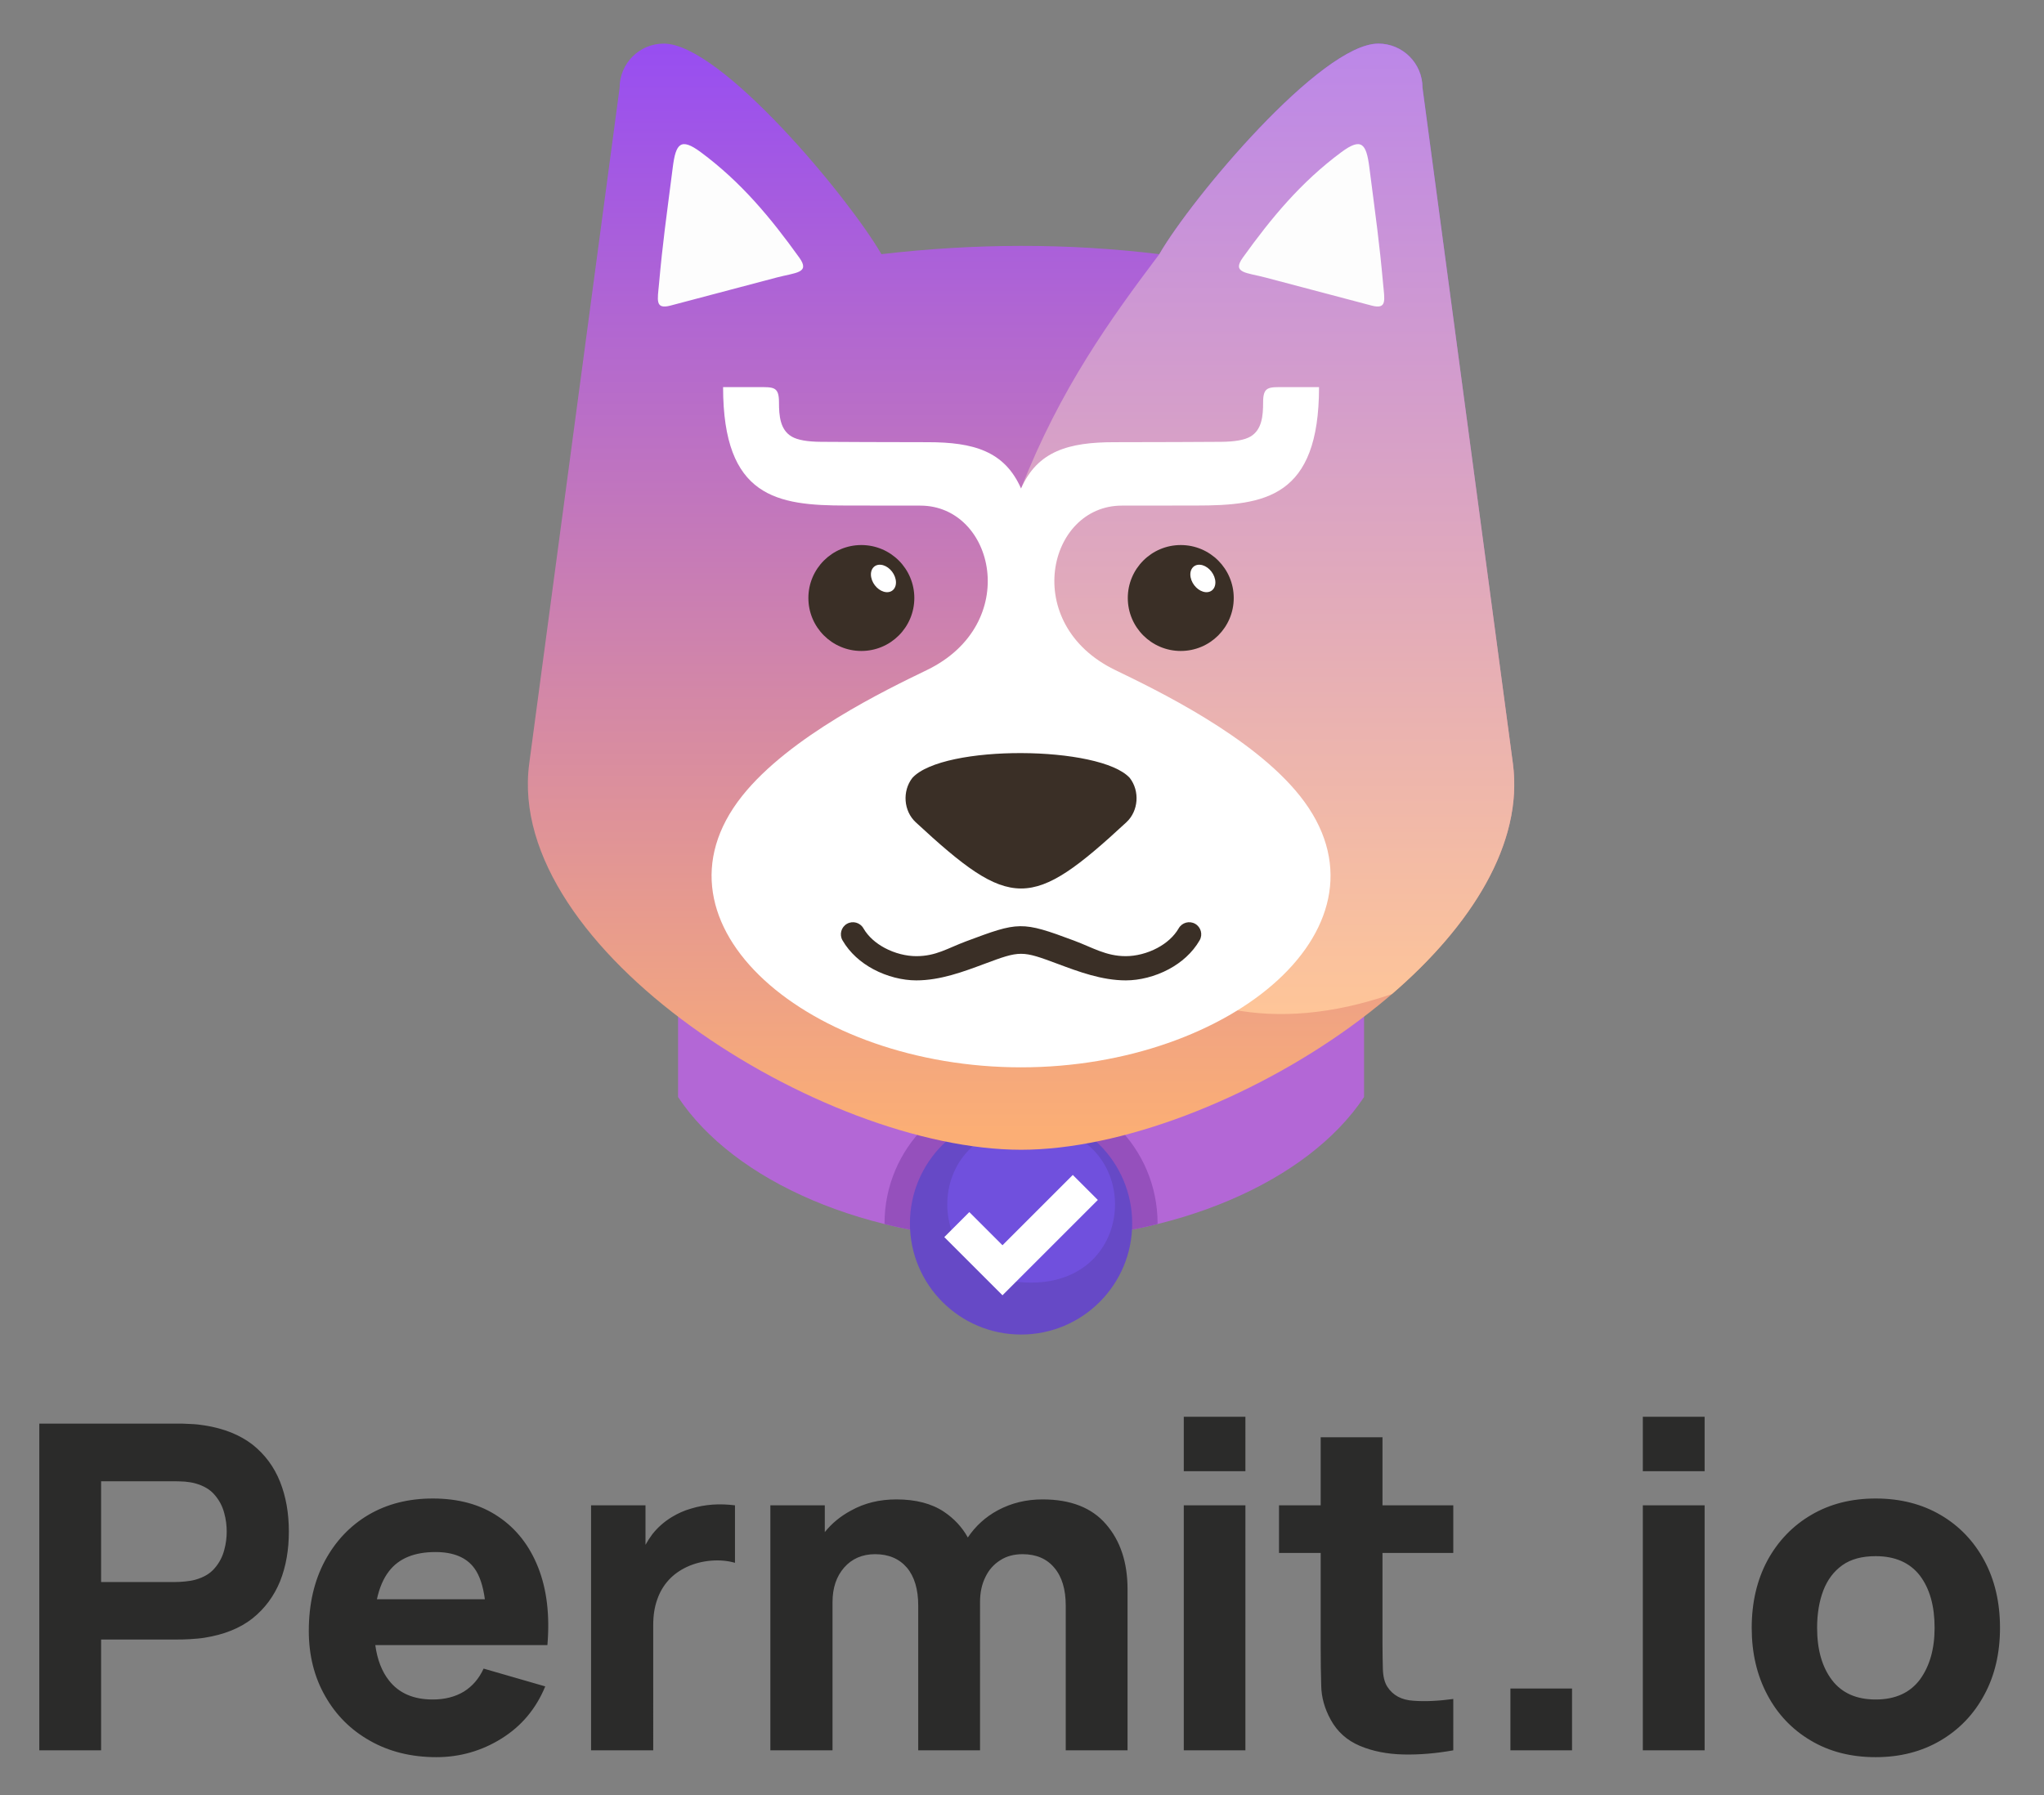 <svg xmlns="http://www.w3.org/2000/svg" role="img" viewBox="-14.96 -14.96 777.92 683.42"><rect x="-14.96" y="-14.96" width="777.92" height="683.42" fill="#808080" stroke="none"/><title>Permit.io (member) logo</title><defs><linearGradient id="b" x1="17638.9" x2="17638.9" y1="20002.5" y2="8942.33" gradientTransform="matrix(.283 0 0 -.283 -2190.67 7457.66)" gradientUnits="userSpaceOnUse" spreadMethod="pad"><stop offset="0" stop-color="#fbae75"/><stop offset="1" stop-color="#974df2"/></linearGradient><linearGradient id="d" x1="20056.6" x2="20056.6" y1="18944.199" y2="9030.12" gradientTransform="matrix(.283 0 0 -.283 -2190.67 7457.66)" gradientUnits="userSpaceOnUse" spreadMethod="pad"><stop offset="0" stop-color="#ffc697"/><stop offset="1" stop-color="#bc87e8"/></linearGradient><clipPath id="a" clipPathUnits="userSpaceOnUse"><path d="M3204.96 4307.3c-265.08 32.39-530.16 30.79-795.23 0-92.11 159.54-458.71 602.7-622.85 602.7-69.73 0-126.29-56.56-126.29-126.33l-258.64-1934.18c-71.29-533.04 838.52-1105.62 1407.39-1105.62 568.86 0 1478.67 572.58 1407.38 1105.62l-258.63 1934.18c0 69.77-56.57 126.33-126.33 126.33-164.1 0-534.65-443.16-626.8-602.7z"/></clipPath><clipPath id="c" clipPathUnits="userSpaceOnUse"><path d="M3870.62 2189.61c226.41 194.96 376.72 431.01 346.1 659.88-86.21 644.73-172.42 1289.46-258.63 1934.18 0 69.77-56.57 126.33-126.33 126.33-164.1 0-534.65-443.16-626.8-602.7-139.37-184.96-284.37-386.36-395.62-670.82-72.39-185.03-32.58-392.34 0-683.2 0-454.14 374.96-1000.82 1061.28-763.67z"/></clipPath></defs><g><path fill="#b367d6" fill-rule="evenodd" d="M2450.23 2773.32h718.21c281.76-63.24 508.28-198.83 622.38-370.9v-507.69c-159.49-240.59-538.83-409.85-981.48-409.85-442.66 0-822 169.26-981.49 409.85v507.69c114.1 172.07 340.63 307.66 622.38 370.9z" transform="matrix(.133 0 0 -.133 0 654.667)"/><path fill="#9550bc" fill-rule="evenodd" d="M3199.96 1531.21c-120.9-29.88-252.69-46.33-390.62-46.33s-269.73 16.45-390.63 46.33l-.04 1.8c0 215.78 174.88 390.66 390.67 390.66 215.74 0 390.66-174.88 390.66-390.66z" transform="matrix(.133 0 0 -.133 0 654.667)"/><path fill="#6649c6" fill-rule="evenodd" d="M2809.34 1851.02c175.62 0 318-142.39 318-318.01 0-175.63-142.38-318.01-318-318.01-175.63 0-318.01 142.38-318.01 318.01 0 175.62 142.38 318.01 318.01 318.01z" transform="matrix(.133 0 0 -.133 0 654.667)"/><path fill="#7050dd" fill-rule="evenodd" d="M2838.2 1811.25c320.04 0 320.04-447.66 0-447.66s-320.04 447.66 0 447.66z" transform="matrix(.133 0 0 -.133 0 654.667)"/><g clip-path="url(#a)" transform="matrix(.133 0 0 -.133 0 654.667)"><path fill="url(#b)" d="M3204.96 4307.3c-265.08 32.39-530.16 30.79-795.23 0-92.11 159.54-458.71 602.7-622.85 602.7-69.73 0-126.29-56.56-126.29-126.33l-258.64-1934.18c-71.29-533.04 838.52-1105.62 1407.39-1105.62 568.86 0 1478.67 572.58 1407.38 1105.62l-258.63 1934.18c0 69.77-56.57 126.33-126.33 126.33-164.1 0-534.65-443.16-626.8-602.7z"/></g><g clip-path="url(#c)" transform="matrix(.133 0 0 -.133 0 654.667)"><path fill="url(#d)" d="M3870.62 2189.61c226.41 194.96 376.72 431.01 346.1 659.88-86.21 644.73-172.42 1289.46-258.63 1934.18 0 69.77-56.57 126.33-126.33 126.33-164.1 0-534.65-443.16-626.8-602.7-139.37-184.96-284.37-386.36-395.62-670.82-72.39-185.03-32.58-392.34 0-683.2 0-454.14 374.96-1000.82 1061.28-763.67z"/></g><path fill="#fdfdfd" fill-rule="evenodd" d="M3805.94 4556.21c19.41-151.91 28.44-212.15 39.57-335.55 4.02-44.57 11.72-72.38-33.24-60.46-122.11 32.26-181.45 48-303.6 80.27-54.33 14.37-96.72 12.42-64.8 56.87 81.68 113.83 166.33 216.18 282.03 301.92 57.54 42.62 71.37 24.61 80.04-43.05zm-1993.21 0c-19.41-151.91-28.43-212.15-39.57-335.55-4.02-44.57-11.71-72.38 33.21-60.46 122.15 32.26 181.48 48 303.63 80.27 54.34 14.37 96.68 12.42 64.8 56.87-81.71 113.83-166.32 216.18-282.03 301.92-57.54 42.62-71.4 24.61-80.04-43.05z" transform="matrix(.133 0 0 -.133 0 654.667)"/><path fill="#fff" d="M2809.34 1979.8c-603.36 0-1091.06 408.13-798.17 776.72 136.29 171.49 412.93 304.3 528.71 360.39 272.35 131.92 193.6 470.67-18.9 470.67-30.28 0-135.36.23-211.84.23-197.81 0-352.46 22.78-352.46 338.95h100.39c44.18 0 59.57 1.72 59.57-43.64 0-38.28 3.24-78.55 36.41-97.96 16.64-9.73 44.37-14.73 84.1-15 39.37-.32 193.83-1.06 305.7-1.06 129.92 0 219.42-25.31 266.49-132.62 47.07 107.31 136.52 132.62 266.48 132.62 111.88 0 266.33.74 305.7 1.06 39.73.27 67.46 5.27 84.1 15 33.17 19.41 36.37 59.68 36.37 97.96 0 45.36 15.43 43.64 59.61 43.64h100.39c0-316.17-154.65-338.95-352.46-338.95-76.48 0-181.6-.23-211.83-.23-212.5 0-291.29-338.75-18.91-470.67 115.78-56.09 392.38-188.9 528.71-360.39 292.89-368.59-194.8-776.72-798.16-776.72z" transform="matrix(.133 0 0 -.133 0 654.667)"/><path fill="#3a2f26" d="M3120.43 2808.16c29.3-37.93 24.96-94.72-9.61-126.83-272.62-252.62-329.88-253.09-602.97 0-34.61 32.11-38.9 88.9-9.65 126.83 88.25 96.72 537.62 92.82 622.23 0z" transform="matrix(.133 0 0 -.133 0 654.667)"/><path fill="#3a2f26" fill-rule="evenodd" d="M2352.34 3474.73c83.71 0 151.57-67.85 151.57-151.57 0-83.75-67.86-151.6-151.57-151.6-83.75 0-151.6 67.85-151.6 151.6 0 83.72 67.85 151.57 151.6 151.57z" transform="matrix(.133 0 0 -.133 0 654.667)"/><path fill="#fff" fill-rule="evenodd" d="M2407.7 3418.28c19.33-1.56 38.51-20.43 42.81-42.07 4.37-21.68-7.78-37.93-27.07-36.33-19.34 1.6-38.52 20.43-42.85 42.11-4.34 21.64 7.81 37.89 27.11 36.29z" transform="matrix(.133 0 0 -.133 0 654.667)"/><path fill="#3a2f26" fill-rule="evenodd" d="M3266.33 3474.73c83.75 0 151.6-67.85 151.6-151.57 0-83.75-67.85-151.6-151.6-151.6-83.71 0-151.56 67.85-151.56 151.6 0 83.72 67.85 151.57 151.56 151.57z" transform="matrix(.133 0 0 -.133 0 654.667)"/><path fill="#fff" fill-rule="evenodd" d="M3321.72 3418.28c19.33-1.56 38.48-20.43 42.81-42.07 4.34-21.68-7.77-37.93-27.11-36.33-19.3 1.6-38.47 20.43-42.81 42.11-4.34 21.64 7.81 37.89 27.11 36.29z" transform="matrix(.133 0 0 -.133 0 654.667)"/><path fill="#3a2f26" d="M2298.32 2343.4c-9.49 16.52-3.79 37.65 12.73 47.15 16.53 9.49 37.62 3.79 47.11-12.74 13.83-23.98 35.86-42.81 60.79-56.17 29.17-15.66 61.99-23.63 90.62-23.63 56.72 0 89.06 22.5 142.46 42.46 150.74 56.33 158.2 58.36 308.95 2.03 53.4-19.96 91.4-44.49 148.08-44.49 28.64 0 61.49 7.97 90.67 23.63 24.92 13.36 46.91 32.19 60.78 56.17 9.49 16.53 30.58 22.23 47.11 12.74 16.52-9.5 22.22-30.63 12.73-47.15-20.82-36.06-52.62-63.67-88.12-82.7-39.57-21.25-84.18-32.03-123.17-32.03-68.47 0-135.08 24.92-194.26 47.03-103.63 38.71-107.34 38.71-210.93 0-59.18-22.11-125.82-47.03-194.3-47.03-38.95 0-83.55 10.78-123.12 32.03-35.51 19.03-67.31 46.64-88.13 82.7z" transform="matrix(.133 0 0 -.133 0 654.667)"/><path fill="#fff" fill-rule="evenodd" d="M2756.17 1327.34l272.85 272.86-71.64 71.6-201.21-201.21-94.92 94.92-71.6-71.64z" transform="matrix(.133 0 0 -.133 0 654.667)"/><path fill="#2b2b2a" d="M0 24.84V960.039h394.84c9.262 0 21.609 0 37.039-1.059 14.883-.5 28.781-2.031 41.09-4.101 55.551-8.75 101.293-27.219 137.261-55 35.508-28.277 61.719-63.75 78.719-106.399 16.949-42.699 25.153-90 25.153-142.429 0-52.461-8.204-99.762-25.153-142.422-17.5-42.649-43.75-78.117-79.179-106.399-36.02-28.281-81.758-46.289-136.801-55.039-12.309-2.07-26.207-3.089-41.598-4.101-15.941-1.02-27.781-1.02-36.531-1.02h-218V24.84zM176.84 506.559h210.308c9.262 0 19.024.55 29.801 1.562 10.781 1.02 20.59 2.578 29.813 5.16 23.668 6.68 42.148 17.461 55.039 32.891 13.359 15.43 22.109 32.379 27.219 51.41 5.16 18.508 7.23 36.52 7.23 53.469 0 16.961-2.07 34.969-7.23 53.48-5.11 19.02-13.86 35.981-27.219 51.41-12.891 15.43-31.371 26.207-55.039 32.891-9.223 2.578-19.032 4.098-29.813 5.117-10.777.543-20.539 1.051-29.801 1.051H176.84zM1136.21 5.309c-71.95 0-135.23 15.941-189.73 46.801-55 30.859-97.652 73.512-128.511 128.012-30.86 53.981-46.797 116.168-46.797 186.598 0 76.64 15.43 142.929 45.777 200.043 30.321 56.519 71.961 100.738 124.93 132.109 53.473 31.359 114.641 46.789 184.061 46.789 73.51 0 136.21-16.988 187.65-51.949 51.41-34.41 89.46-83.281 114.14-145.981 24.65-62.73 33.4-136.75 26.22-221.601H961.41c5.66-41.637 19.02-76.09 39.57-101.789 28.32-36.02 69.92-53.988 124.96-53.988 34.45 0 64.26 7.699 88.94 22.617 24.69 15.429 43.17 36.992 56.53 65.82l176.36-50.937c-26.21-63.711-67.85-113.59-124.92-149.102-56.56-35.43-119.3-53.441-186.64-53.441zM1275 457.23c-5.12 38.04-14.88 67.891-29.8 88.43-22.62 31.371-60.16 46.762-111.57 46.762-60.15 0-104.33-18.012-132.65-54.453-16.449-21.09-27.742-47.848-34.929-80.739zm303.87-432.39V726.129h155.78V554.922l-16.95 22.109c9.25 24.141 21.6 46.25 36.48 66.328 15.43 19.532 33.94 35.981 56.05 49.34 16.96 10.27 34.97 18.512 55 24.141 20.04 6.211 40.63 9.801 61.68 11.32 21.1 1.57 42.7.512 63.79-2.031V561.602c-19.57 5.668-42.15 8.199-67.89 6.168-25.7-2.071-48.83-8.239-69.92-18-20.55-9.77-38.05-22.11-52.42-38.051-14.42-15.938-25.2-34.449-32.38-55.508-7.74-21.602-11.33-45.742-11.33-73.012V24.84zm1358.32 0V439.219c0 46.293-10.82 82.812-32.93 108.511-21.56 25.668-51.92 38.559-90.47 38.559-24.69 0-46.25-5.668-64.26-17.5-18.01-11.328-32.38-27.269-42.15-47.809-10.31-20.589-15.43-44.218-15.43-71.449V24.84h-176.87V439.219c0 46.293-10.78 82.812-32.38 108.511-22.11 25.668-52.43 38.559-91.02 38.559-36.48 0-66.29-12.891-88.4-38.047-22.11-25.191-33.44-58.121-33.44-98.711V24.84h-177.89V726.129h155.78v-76.637c20.08 25.199 45.28 45.778 75.08 61.719 38.56 21.559 81.76 31.879 130.04 31.879 55.04 0 100.27-11.84 135.24-34.969 29.29-19.531 52.46-44.211 68.9-74.019 22.11 32.89 50.9 59.097 86.37 78.128 38.55 20.54 80.7 30.86 127.5 30.86 80.23 0 140.86-23.68 181.48-70.942 41.14-47.308 61.72-109.527 61.72-186.128V24.84zM3274.96 979.57h176.371V823.789H3274.96zm0-253.441h176.371V24.84H3274.96zm771.21-701.289c-48.87-8.75-96.17-12.848-142.46-11.828-46.76 1.047-88.4 9.258-124.88 24.688-36.53 15.422-64.3 40.07-83.32 74.571-17.5 31.871-26.72 64.25-27.23 97.652-1.05 32.93-1.56 70.469-1.56 112.578v267.379h-119.26v136.25h119.26v194.812h176.87V726.129h202.58v-136.25h-202.58v-257.07c0-27.258.51-51.911 1.02-73.508.51-22.11 4.61-39.61 12.85-52.461 15.94-24.649 40.63-38.051 75.08-40.078 33.91-2.582 71.95-.551 113.63 5.117zm163.48 176.879h176.332V24.84H4209.65zm378.9 777.851h176.84V823.789h-176.84zm0-253.441h176.84V24.84h-176.84zM5254.88 5.309c-70.97 0-132.69 15.941-186.13 47.813-52.97 31.371-94.61 75.078-123.91 130.59-29.84 56.059-44.72 119.809-44.72 191.758 0 73.511 15.43 137.812 45.23 193.32 30.35 55.512 72.5 99.223 125.43 130.082 53.48 31.359 114.65 46.789 184.1 46.789 70.39 0 132.62-15.93 186.06-47.301 53.51-31.367 95.11-75.078 124.96-130.589 29.8-55.54 44.72-119.801 44.72-192.301 0-72.5-14.92-136.758-45.23-192.27-29.8-55.5-71.99-99.219-125.47-130.578-53.44-31.371-115.15-47.313-185.04-47.313zm0 165.043c56.53 0 98.67 19.527 126.96 57.578 27.77 38.55 41.64 87.379 41.64 147.539 0 62.73-13.87 112.113-42.15 149.652-28.79 36.988-70.94 55.5-126.45 55.5-38.59 0-70.47-8.242-95.11-25.699-24.69-17.5-42.7-41.641-54.54-71.992-11.83-30.86-17.96-66.84-17.96-107.461 0-62.699 14.41-112.578 42.65-149.61 28.28-37.027 69.92-55.507 124.96-55.507z" transform="matrix(.133 0 0 -.133 0 654.667)"/></g></svg>